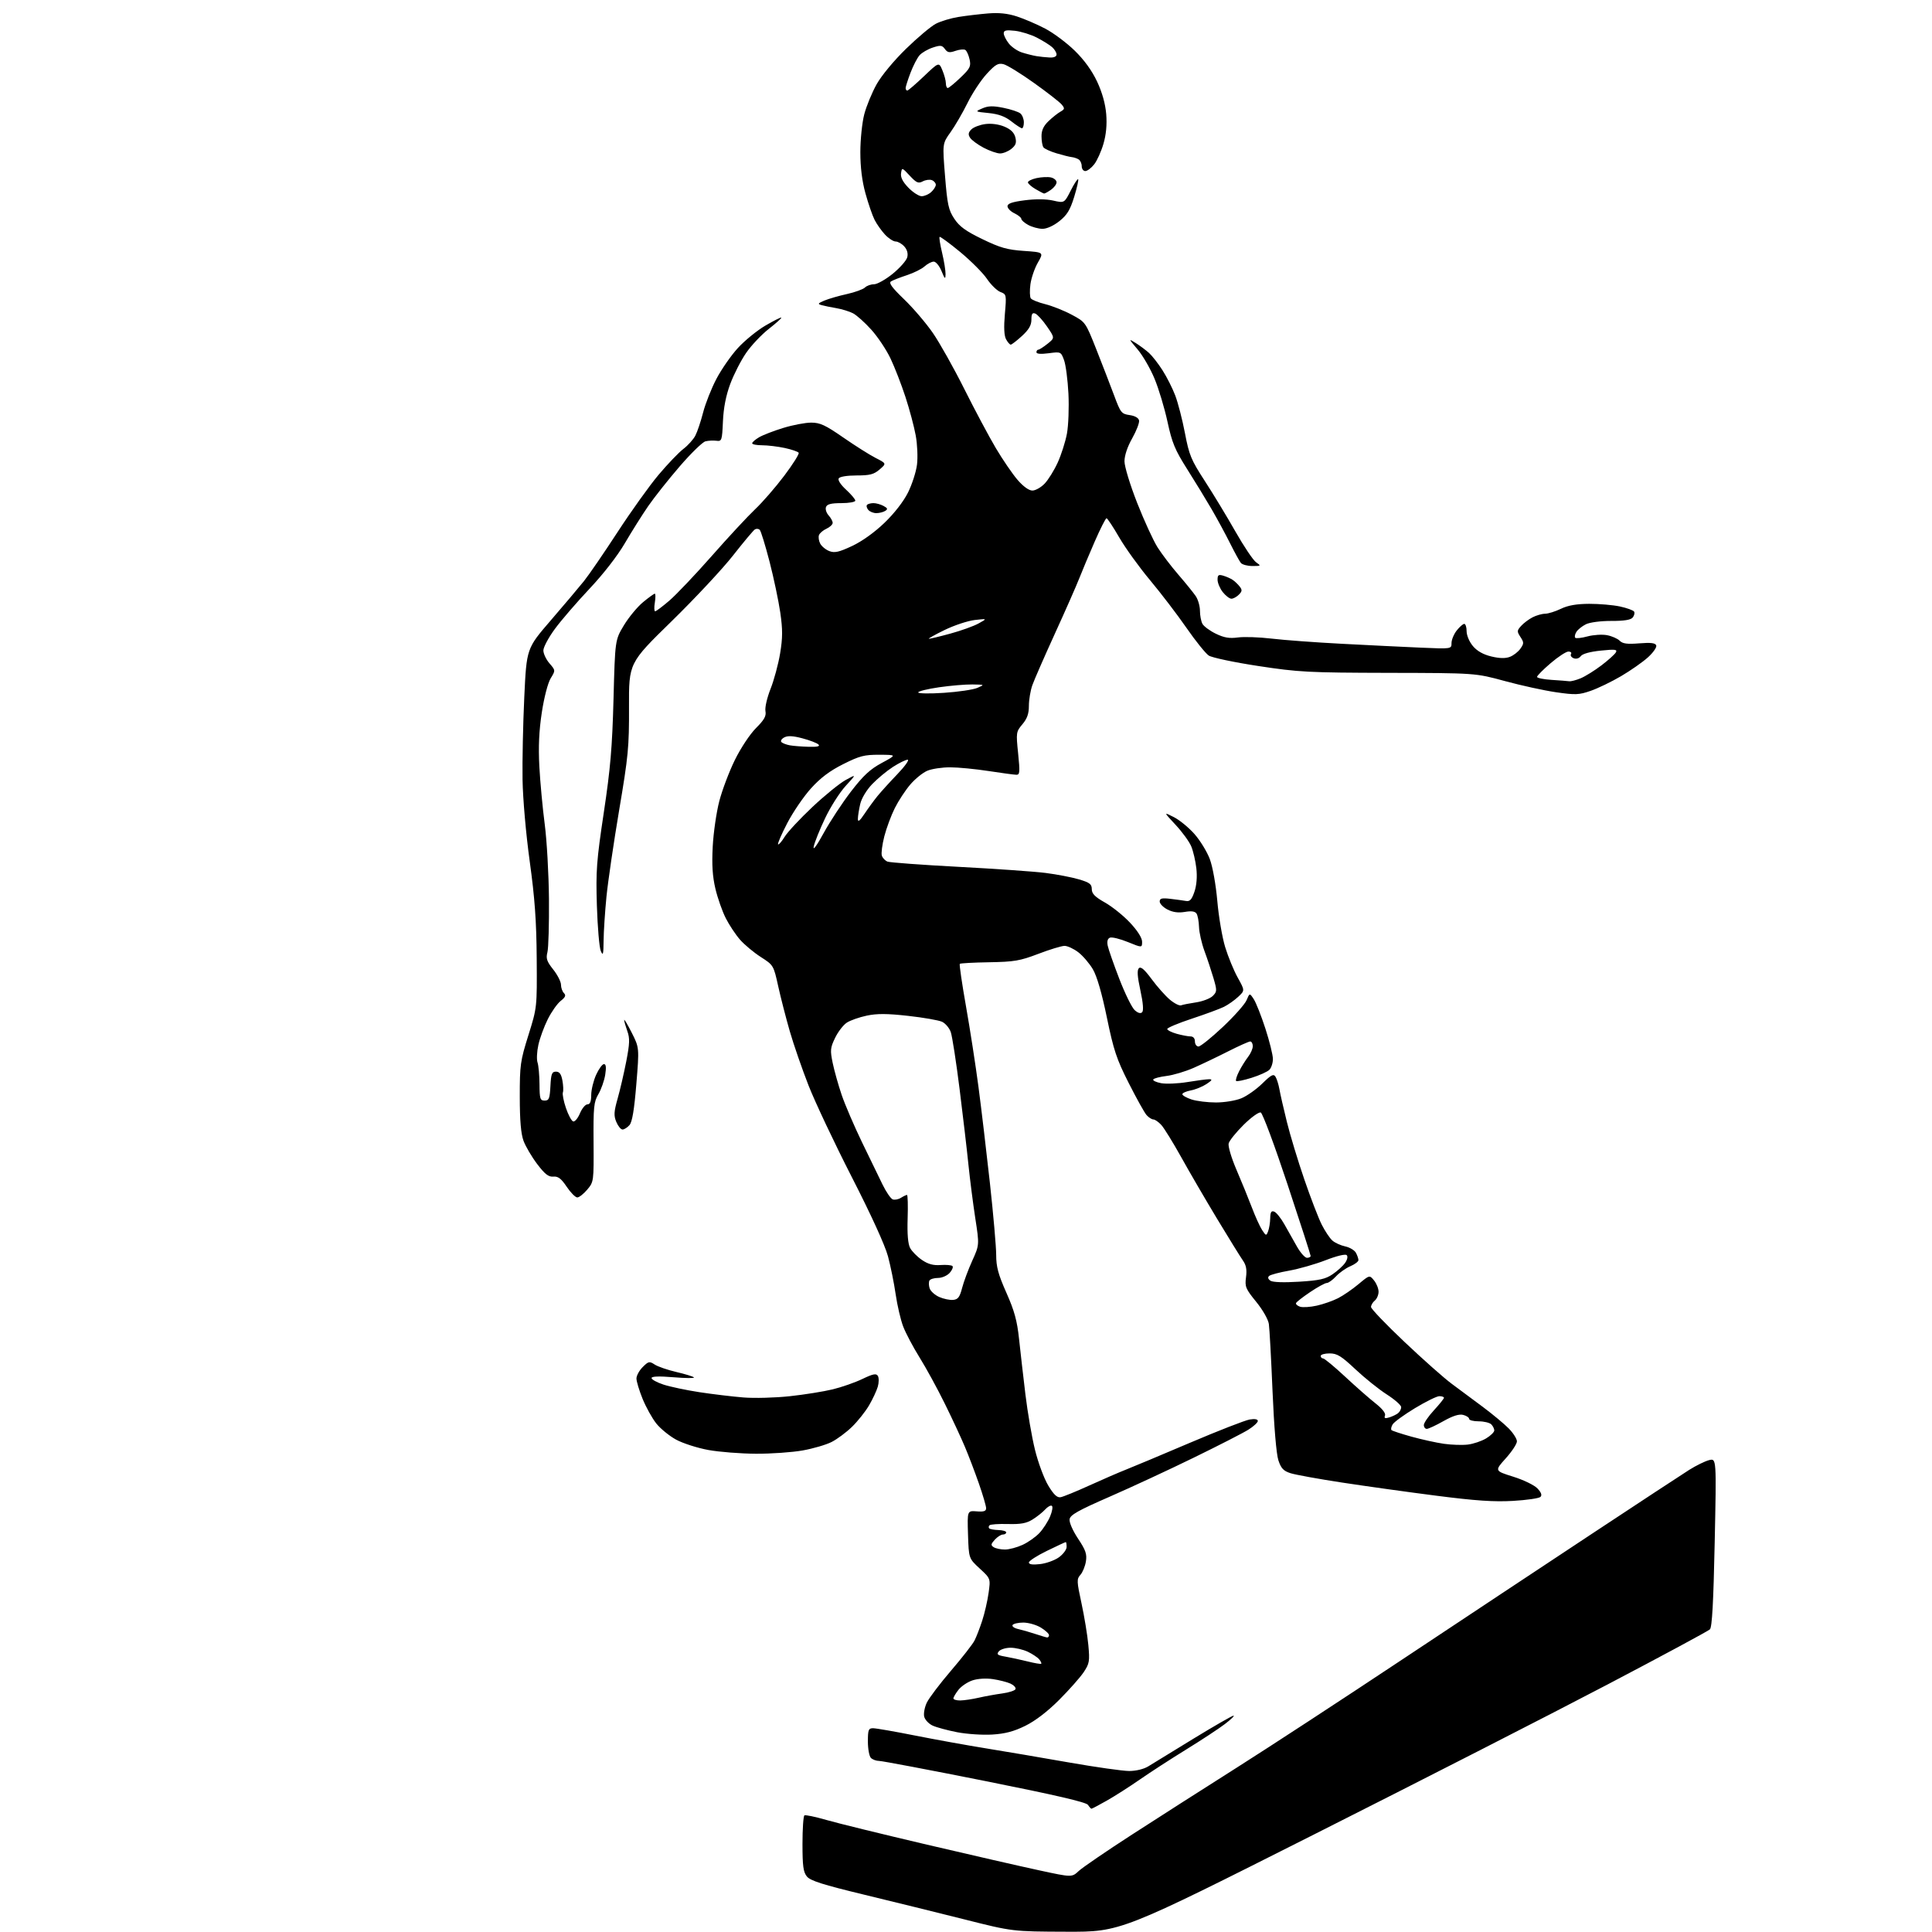 <?xml version="1.0" encoding="UTF-8" standalone="no"?>
<svg 
  version="1.1" 
  xmlns="http://www.w3.org/2000/svg" 
  xmlns:xlink="http://www.w3.org/1999/xlink" 
  xmlns:svg="http://www.w3.org/2000/svg"
  xmlns:rdf="http://www.w3.org/1999/02/22-rdf-syntax-ns#"
  xmlns:cc="http://creativecommons.org/ns#"
  xmlns:dc="http://purl.org/dc/elements/1.1/"
  viewBox="0 0 768 768"
  width="768"
  height="768"
>
<style>svg {background-color: white; }</style>"
<path stroke="none" fill="black" fill-rule="evenodd" d="M424.00,767.89C402.50,767.82 402.50,767.82 383.50,763.02C373.05,760.39 355.05,755.95 343.50,753.16C327.03,749.18 322.12,747.62 320.75,745.93C319.32,744.18 319.00,741.77 319.00,732.95C319.00,726.99 319.35,721.90 319.77,721.64C320.19,721.38 324.13,722.20 328.52,723.47C332.91,724.74 350.90,729.15 368.50,733.28C386.10,737.41 406.26,742.02 413.30,743.53C426.09,746.29 426.09,746.29 428.80,743.76C430.28,742.37 439.82,735.85 450.00,729.27C460.18,722.69 478.93,710.70 491.68,702.63C504.43,694.56 533.91,675.30 557.18,659.83C580.46,644.36 614.58,621.75 633.00,609.58C651.42,597.40 668.75,586.03 671.50,584.29C674.25,582.56 677.81,580.82 679.41,580.42C682.32,579.70 682.32,579.70 681.62,613.10C681.12,637.07 680.58,646.84 679.71,647.70C679.04,648.36 660.73,658.22 639.00,669.62C617.27,681.02 564.85,707.81 522.50,729.15C445.50,767.97 445.50,767.97 424.00,767.89zM433.87,719.00C433.66,719.00 433.04,718.31 432.49,717.47C431.80,716.40 419.55,713.56 391.55,707.97C369.58,703.59 350.65,700.00 349.50,700.00C348.34,700.00 346.86,699.46 346.20,698.80C345.54,698.14 345.00,695.22 345.00,692.30C345.00,687.61 345.24,687.00 347.07,687.00C348.21,687.00 355.75,688.31 363.82,689.92C371.89,691.52 384.57,693.81 392.00,695.01C399.43,696.21 414.22,698.72 424.89,700.60C435.55,702.47 446.35,704.00 448.89,704.00C451.64,703.99 454.71,703.24 456.50,702.13C458.15,701.10 466.23,696.16 474.45,691.13C482.67,686.11 489.82,682.00 490.34,682.00C490.86,682.00 489.31,683.51 486.89,685.35C484.48,687.19 477.55,691.74 471.50,695.47C465.45,699.20 457.12,704.59 453.00,707.46C448.88,710.32 442.97,714.09 439.88,715.83C436.79,717.58 434.08,719.00 433.87,719.00zM394.44,689.51C390.62,689.75 384.35,689.33 380.50,688.59C376.65,687.84 372.25,686.65 370.73,685.95C369.20,685.24 367.70,683.65 367.39,682.41C367.08,681.18 367.54,678.67 368.42,676.83C369.29,675.00 373.62,669.28 378.04,664.12C382.46,658.97 386.67,653.57 387.40,652.12C388.13,650.68 389.51,647.12 390.45,644.22C391.40,641.32 392.54,636.37 392.98,633.22C393.78,627.50 393.78,627.50 389.44,623.50C385.11,619.50 385.11,619.50 384.80,610.00C384.50,600.50 384.50,600.50 388.25,600.79C391.09,601.02 392.00,600.71 392.00,599.54C392.00,598.69 390.71,594.28 389.13,589.75C387.55,585.21 385.03,578.60 383.53,575.05C382.03,571.49 378.44,563.78 375.54,557.91C372.65,552.03 368.16,543.81 365.56,539.64C362.96,535.47 360.02,529.91 359.02,527.28C358.02,524.65 356.68,518.90 356.04,514.50C355.41,510.10 354.03,503.29 352.98,499.38C351.81,495.01 346.25,482.84 338.59,467.88C331.73,454.47 324.00,438.10 321.41,431.50C318.83,424.90 315.48,415.23 313.97,410.00C312.46,404.77 310.38,396.71 309.36,392.09C307.51,383.72 307.47,383.66 302.42,380.42C299.63,378.63 295.92,375.53 294.17,373.54C292.43,371.55 289.87,367.70 288.49,364.97C287.11,362.25 285.26,356.98 284.38,353.26C283.23,348.36 282.93,343.75 283.32,336.50C283.61,331.00 284.78,322.90 285.92,318.50C287.06,314.10 289.85,306.72 292.12,302.10C294.44,297.38 298.11,291.84 300.50,289.45C303.83,286.12 304.65,284.64 304.28,282.68C304.01,281.27 304.91,277.37 306.31,273.83C307.69,270.35 309.40,264.00 310.11,259.73C311.14,253.51 311.15,250.28 310.17,243.48C309.49,238.81 307.57,229.70 305.90,223.24C304.23,216.79 302.48,211.11 302.02,210.64C301.55,210.16 300.68,210.08 300.08,210.45C299.48,210.82 295.58,215.48 291.40,220.81C287.23,226.14 276.20,237.94 266.90,247.03C249.98,263.56 249.98,263.56 250.04,281.03C250.10,296.94 249.75,300.59 246.13,322.00C243.95,334.93 241.68,350.42 241.08,356.42C240.49,362.43 239.97,370.31 239.94,373.92C239.88,379.49 239.71,380.12 238.81,378.00C238.23,376.62 237.54,368.52 237.27,360.00C236.84,346.12 237.13,342.25 240.02,323.00C242.65,305.51 243.37,297.11 243.88,277.96C244.50,254.41 244.50,254.41 248.00,248.59C249.93,245.39 253.35,241.25 255.60,239.39C257.86,237.52 259.97,236.00 260.29,236.00C260.61,236.00 260.62,237.57 260.31,239.50C259.99,241.42 260.05,243.00 260.43,243.00C260.82,243.00 263.36,241.09 266.09,238.75C268.81,236.41 276.40,228.43 282.94,221.00C289.47,213.57 297.23,205.23 300.16,202.45C303.10,199.68 308.31,193.67 311.75,189.11C315.19,184.55 317.77,180.44 317.49,179.99C317.21,179.53 314.71,178.68 311.94,178.08C309.17,177.49 305.12,177.00 302.95,177.00C300.78,177.00 299.00,176.65 299.00,176.22C299.00,175.78 300.24,174.71 301.75,173.82C303.26,172.94 307.58,171.26 311.36,170.11C315.13,168.95 320.12,168.00 322.45,168.00C325.99,168.00 328.08,168.97 335.22,173.92C339.91,177.17 345.70,180.83 348.08,182.04C352.41,184.25 352.41,184.25 349.65,186.63C347.37,188.59 345.78,189.00 340.50,189.00C336.74,189.00 333.82,189.48 333.40,190.16C332.98,190.84 334.20,192.71 336.34,194.67C338.35,196.52 340.00,198.47 340.00,199.01C340.00,199.56 337.51,200.00 334.47,200.00C330.41,200.00 328.78,200.41 328.35,201.54C328.02,202.38 328.49,203.88 329.38,204.87C330.27,205.85 331.00,207.19 331.00,207.85C331.00,208.51 329.90,209.54 328.56,210.16C327.21,210.77 325.86,211.92 325.56,212.71C325.26,213.50 325.48,215.03 326.06,216.12C326.65,217.21 328.28,218.54 329.70,219.08C331.79,219.87 333.50,219.49 338.70,217.05C342.63,215.22 347.63,211.64 351.56,207.86C355.47,204.11 359.16,199.37 360.93,195.82C362.54,192.60 364.16,187.60 364.52,184.71C364.88,181.83 364.66,176.62 364.02,173.13C363.39,169.65 361.55,162.73 359.92,157.76C358.29,152.78 355.62,145.90 353.98,142.47C352.34,139.03 348.92,133.90 346.37,131.07C343.82,128.23 340.55,125.30 339.09,124.54C337.63,123.79 334.65,122.87 332.47,122.50C330.28,122.13 327.64,121.59 326.58,121.29C324.95,120.84 325.12,120.57 327.71,119.48C329.39,118.77 333.40,117.61 336.63,116.90C339.86,116.18 343.09,115.01 343.82,114.30C344.55,113.58 346.18,113.00 347.44,113.00C348.70,113.00 352.06,111.11 354.90,108.80C357.74,106.49 360.33,103.54 360.65,102.26C361.03,100.75 360.60,99.22 359.46,97.96C358.49,96.88 356.94,96.00 356.03,96.00C355.12,96.00 353.22,94.76 351.80,93.25C350.39,91.74 348.52,89.09 347.65,87.37C346.78,85.65 345.16,80.94 344.04,76.89C342.68,71.99 342.00,66.52 342.00,60.48C342.00,55.50 342.70,48.74 343.55,45.46C344.40,42.19 346.62,36.81 348.47,33.50C350.41,30.04 355.35,24.08 360.17,19.39C364.75,14.93 370.07,10.46 372.00,9.45C373.93,8.44 377.98,7.22 381.00,6.74C384.02,6.25 389.31,5.63 392.74,5.34C397.10,4.98 400.55,5.34 404.24,6.54C407.13,7.48 412.19,9.65 415.47,11.37C418.76,13.09 424.05,17.04 427.23,20.15C431.03,23.86 434.08,28.09 436.13,32.46C438.15,36.79 439.41,41.29 439.74,45.38C440.08,49.54 439.71,53.50 438.64,57.16C437.76,60.20 436.10,63.88 434.95,65.34C433.80,66.80 432.21,68.00 431.43,68.00C430.64,68.00 430.00,67.13 430.00,66.06C430.00,64.99 429.45,63.78 428.77,63.36C428.09,62.94 426.85,62.53 426.02,62.45C425.18,62.37 422.48,61.69 420.00,60.95C417.52,60.21 415.17,59.13 414.77,58.55C414.36,57.97 414.02,56.00 414.02,54.17C414.00,51.83 414.82,50.06 416.79,48.17C418.32,46.70 420.46,45.00 421.53,44.40C423.27,43.41 423.32,43.09 422.03,41.54C421.24,40.58 416.29,36.73 411.04,32.98C405.79,29.23 400.34,25.87 398.93,25.52C396.79,24.98 395.69,25.61 392.24,29.36C389.97,31.82 386.52,37.04 384.59,40.96C382.66,44.87 379.62,50.09 377.85,52.56C374.62,57.06 374.62,57.06 375.67,70.01C376.58,81.35 377.04,83.46 379.35,86.95C381.40,90.05 383.89,91.86 390.51,95.06C397.61,98.50 400.37,99.28 406.98,99.74C414.92,100.28 414.92,100.28 412.57,104.39C411.27,106.65 409.94,110.53 409.61,113.00C409.28,115.47 409.34,117.99 409.75,118.59C410.16,119.19 412.75,120.23 415.50,120.91C418.25,121.60 422.98,123.47 426.00,125.09C431.49,128.02 431.51,128.05 435.76,138.76C438.10,144.67 441.27,152.88 442.81,157.00C445.44,164.09 445.78,164.53 449.03,165.00C451.18,165.31 452.60,166.13 452.80,167.16C452.97,168.08 451.74,171.27 450.06,174.25C448.17,177.59 447.00,181.08 447.00,183.37C447.00,185.46 449.20,192.67 452.04,199.91C454.81,206.96 458.47,214.93 460.17,217.61C461.88,220.30 465.61,225.20 468.47,228.50C471.32,231.80 474.41,235.61 475.33,236.97C476.25,238.33 477.00,240.95 477.00,242.79C477.00,244.63 477.44,246.96 477.98,247.97C478.52,248.98 480.92,250.75 483.31,251.91C486.61,253.51 488.71,253.86 492.09,253.40C494.52,253.07 500.57,253.27 505.51,253.86C510.45,254.45 523.05,255.38 533.50,255.92C543.95,256.47 558.01,257.16 564.75,257.45C577.00,257.98 577.00,257.98 577.00,255.63C577.00,254.33 577.93,252.08 579.07,250.63C580.21,249.19 581.56,248.00 582.07,248.00C582.58,248.00 583.00,249.32 583.00,250.92C583.00,252.58 584.08,255.13 585.51,256.83C587.17,258.80 589.62,260.19 592.81,260.95C596.07,261.74 598.43,261.79 600.20,261.11C601.63,260.57 603.51,259.11 604.38,257.86C605.82,255.81 605.82,255.38 604.41,253.22C602.97,251.02 602.99,250.67 604.67,248.81C605.67,247.70 607.71,246.17 609.20,245.40C610.68,244.63 612.94,243.98 614.20,243.97C615.47,243.95 618.30,243.06 620.50,242.00C623.28,240.65 626.69,240.06 631.70,240.03C635.66,240.02 641.17,240.49 643.94,241.08C646.71,241.68 649.25,242.60 649.58,243.12C649.90,243.65 649.65,244.71 649.02,245.48C648.23,246.43 645.60,246.85 640.52,246.83C636.33,246.82 632.00,247.38 630.43,248.15C628.92,248.89 627.21,250.27 626.63,251.20C626.05,252.14 625.85,253.18 626.18,253.52C626.52,253.86 628.72,253.62 631.06,252.98C633.40,252.35 636.89,252.13 638.80,252.49C640.72,252.85 642.98,253.84 643.84,254.69C645.03,255.89 646.83,256.13 651.63,255.74C656.24,255.37 658.01,255.59 658.38,256.55C658.66,257.28 657.17,259.42 655.08,261.31C652.99,263.20 648.17,266.57 644.39,268.79C640.60,271.01 635.17,273.64 632.32,274.62C627.68,276.23 626.25,276.29 618.56,275.18C613.85,274.50 604.70,272.50 598.24,270.74C586.50,267.54 586.50,267.54 552.00,267.47C519.96,267.39 516.26,267.20 500.15,264.74C490.60,263.29 481.77,261.42 480.51,260.60C479.25,259.77 475.26,254.81 471.63,249.57C468.00,244.33 461.50,235.82 457.18,230.65C452.86,225.49 447.34,217.83 444.91,213.64C442.49,209.45 440.21,206.02 439.86,206.01C439.51,206.01 437.40,210.16 435.18,215.25C432.95,220.34 430.19,226.93 429.03,229.89C427.87,232.85 423.51,242.75 419.33,251.89C415.16,261.03 411.13,270.24 410.37,272.38C409.62,274.51 409.00,278.19 409.00,280.55C409.00,283.71 408.32,285.66 406.42,287.91C403.92,290.89 403.87,291.19 404.72,299.48C405.48,306.88 405.39,308.00 404.05,307.98C403.20,307.97 398.23,307.31 393.00,306.50C387.77,305.69 380.90,305.03 377.72,305.02C374.54,305.01 370.46,305.62 368.66,306.37C366.85,307.12 363.80,309.59 361.87,311.84C359.93,314.10 357.16,318.32 355.71,321.22C354.25,324.13 352.37,329.18 351.53,332.46C350.69,335.74 350.24,339.19 350.54,340.12C350.83,341.05 351.85,342.12 352.79,342.50C353.73,342.87 366.43,343.81 381.00,344.58C395.57,345.35 411.17,346.44 415.65,347.01C420.13,347.58 426.09,348.73 428.90,349.56C433.17,350.83 434.00,351.46 434.00,353.44C434.00,355.25 435.23,356.51 439.25,358.78C442.14,360.41 446.64,364.03 449.25,366.83C452.22,370.01 454.00,372.83 454.00,374.35C454.00,376.78 454.00,376.78 448.35,374.48C445.24,373.21 442.04,372.43 441.25,372.73C440.29,373.10 439.98,374.17 440.33,375.91C440.62,377.35 442.70,383.30 444.95,389.13C447.20,394.96 449.94,400.54 451.05,401.54C452.34,402.71 453.39,403.01 454.02,402.38C454.65,401.75 454.40,398.69 453.32,393.68C452.12,388.17 451.95,385.65 452.72,384.88C453.49,384.11 454.94,385.36 457.81,389.24C460.01,392.23 463.27,395.89 465.05,397.39C466.83,398.88 468.83,399.89 469.51,399.63C470.19,399.37 472.89,398.84 475.51,398.45C478.12,398.05 481.09,396.91 482.09,395.91C483.81,394.19 483.82,393.76 482.37,388.79C481.51,385.88 479.90,381.02 478.78,378.00C477.67,374.98 476.70,370.70 476.63,368.50C476.56,366.30 476.12,363.91 475.65,363.18C475.05,362.26 473.63,362.05 470.99,362.50C468.38,362.94 466.21,362.64 464.09,361.55C462.39,360.67 461.00,359.24 461.00,358.37C461.00,357.11 461.84,356.90 465.25,357.30C467.59,357.58 470.39,357.96 471.47,358.15C473.00,358.42 473.74,357.60 474.80,354.50C475.67,351.95 475.95,348.57 475.57,345.18C475.24,342.25 474.32,338.32 473.54,336.45C472.76,334.57 469.96,330.72 467.31,327.88C462.50,322.72 462.50,322.72 466.63,324.82C468.90,325.97 472.60,329.01 474.84,331.56C477.09,334.12 479.83,338.59 480.92,341.51C482.06,344.55 483.32,351.64 483.90,358.16C484.44,364.39 485.85,372.65 487.03,376.50C488.21,380.35 490.45,385.81 492.02,388.62C494.87,393.75 494.87,393.75 492.19,396.26C490.71,397.64 488.15,399.44 486.50,400.25C484.85,401.06 479.11,403.18 473.75,404.95C468.39,406.72 464.00,408.56 464.00,409.04C464.00,409.51 465.69,410.37 467.75,410.95C469.81,411.52 472.29,411.99 473.25,411.99C474.33,412.00 475.00,412.76 475.00,414.00C475.00,415.10 475.64,416.00 476.42,416.00C477.20,416.00 481.54,412.51 486.07,408.25C490.60,403.99 494.85,399.20 495.53,397.60C496.75,394.69 496.75,394.69 498.40,397.20C499.30,398.58 501.38,403.85 503.02,408.90C504.66,413.96 506.00,419.39 506.00,420.97C506.00,422.56 505.37,424.49 504.60,425.26C503.82,426.03 500.65,427.47 497.54,428.44C494.43,429.42 491.66,429.99 491.37,429.70C491.09,429.42 491.62,427.68 492.57,425.84C493.51,424.00 495.12,421.43 496.14,420.12C497.16,418.80 498.00,416.89 498.00,415.87C498.00,414.84 497.54,414.00 496.98,414.00C496.43,414.00 492.49,415.76 488.23,417.92C483.98,420.08 477.80,423.03 474.50,424.49C471.20,425.94 466.35,427.39 463.72,427.71C461.09,428.03 458.72,428.65 458.44,429.09C458.17,429.54 459.58,430.21 461.57,430.58C463.57,430.95 468.28,430.75 472.04,430.13C475.81,429.51 479.70,429.00 480.69,429.01C482.06,429.01 481.79,429.48 479.60,430.92C478.01,431.97 475.20,433.12 473.35,433.46C471.51,433.81 470.00,434.49 470.00,434.97C470.00,435.45 471.64,436.39 473.64,437.05C475.65,437.71 480.04,438.25 483.39,438.25C486.82,438.24 491.25,437.51 493.50,436.57C495.70,435.66 499.43,433.02 501.79,430.71C505.32,427.25 506.24,426.77 507.02,428.00C507.54,428.83 508.25,431.07 508.59,433.00C508.93,434.93 510.26,440.77 511.56,446.00C512.85,451.23 515.96,461.50 518.48,468.82C520.99,476.15 524.11,484.25 525.41,486.82C526.72,489.40 528.62,492.24 529.64,493.14C530.66,494.04 532.97,495.09 534.76,495.47C536.55,495.85 538.46,497.00 539.01,498.02C539.55,499.03 540.00,500.34 540.00,500.92C540.00,501.50 538.54,502.60 536.75,503.36C534.96,504.12 532.41,505.93 531.08,507.37C529.74,508.82 528.10,510.00 527.43,510.00C526.75,510.00 523.79,511.61 520.85,513.59C517.91,515.56 515.36,517.55 515.19,518.00C515.03,518.46 515.76,519.11 516.83,519.45C517.89,519.78 520.88,519.59 523.47,519.01C526.06,518.43 529.85,517.10 531.91,516.05C533.96,515.00 537.62,512.49 540.03,510.47C544.42,506.80 544.42,506.80 546.21,509.01C547.20,510.23 548.00,512.24 548.00,513.49C548.00,514.74 547.33,516.32 546.50,517.00C545.67,517.68 545.00,518.83 545.00,519.55C545.00,520.26 550.99,526.52 558.32,533.45C565.64,540.39 574.08,547.86 577.07,550.07C580.05,552.28 585.64,556.43 589.48,559.29C593.31,562.16 597.93,565.99 599.73,567.82C601.53,569.65 603.00,571.96 603.00,572.96C603.00,573.96 601.00,577.01 598.55,579.73C594.10,584.68 594.10,584.68 601.54,587.01C605.68,588.31 609.95,590.38 611.17,591.69C612.67,593.27 613.05,594.35 612.36,595.04C611.80,595.60 606.87,596.32 601.42,596.63C593.89,597.06 586.56,596.57 571.00,594.57C559.73,593.13 542.85,590.77 533.50,589.34C524.15,587.91 514.93,586.24 513.00,585.62C510.20,584.72 509.24,583.70 508.18,580.50C507.37,578.08 506.45,567.20 505.85,553.00C505.31,540.08 504.65,528.06 504.39,526.30C504.13,524.48 501.94,520.65 499.34,517.47C495.15,512.32 494.81,511.49 495.31,507.73C495.71,504.71 495.38,502.93 494.07,501.06C493.08,499.65 488.47,492.20 483.82,484.50C479.18,476.80 472.75,465.77 469.55,460.00C466.34,454.23 462.80,448.49 461.69,447.25C460.57,446.01 459.12,445.00 458.48,445.00C457.84,445.00 456.62,444.21 455.77,443.25C454.92,442.29 451.73,436.55 448.67,430.50C443.85,420.98 442.69,417.48 440.01,404.52C438.01,394.82 436.05,388.05 434.44,385.31C433.07,382.98 430.46,379.93 428.63,378.53C426.81,377.14 424.35,376.00 423.18,376.00C422.01,376.00 417.33,377.42 412.78,379.16C405.46,381.95 403.20,382.34 393.23,382.51C387.04,382.61 381.77,382.90 381.53,383.14C381.29,383.38 382.40,390.98 384.00,400.04C385.60,409.09 387.83,423.48 388.95,432.00C390.08,440.52 392.12,457.74 393.50,470.25C394.87,482.76 396.00,495.64 396.00,498.87C396.00,503.57 396.81,506.58 400.05,513.88C403.24,521.05 404.32,525.00 405.09,532.26C405.63,537.34 406.77,547.27 407.62,554.31C408.47,561.36 410.17,571.26 411.42,576.31C412.66,581.37 415.03,587.75 416.68,590.50C418.86,594.13 420.21,595.41 421.60,595.17C422.64,594.99 427.81,592.88 433.08,590.48C438.34,588.09 444.87,585.26 447.58,584.20C450.28,583.14 461.73,578.34 473.00,573.54C484.27,568.74 494.96,564.58 496.75,564.28C498.80,563.94 500.00,564.15 500.00,564.86C500.00,565.47 498.31,567.03 496.25,568.32C494.19,569.62 484.40,574.63 474.50,579.46C464.60,584.30 449.52,591.29 441.00,595.01C428.56,600.44 425.44,602.20 425.18,603.92C424.99,605.16 426.42,608.44 428.54,611.63C431.61,616.25 432.13,617.78 431.66,620.72C431.34,622.66 430.36,625.05 429.47,626.03C427.98,627.68 428.01,628.56 429.91,637.32C431.04,642.55 432.27,650.01 432.63,653.90C433.23,660.38 433.07,661.29 430.77,664.74C429.38,666.81 425.00,671.76 421.02,675.74C416.39,680.37 411.55,684.08 407.59,686.03C403.03,688.28 399.55,689.20 394.44,689.51zM381.75,675.96C383.26,675.93 386.52,675.45 389.00,674.88C391.48,674.31 395.71,673.54 398.42,673.17C401.13,672.80 403.50,672.02 403.70,671.42C403.89,670.83 402.97,669.85 401.66,669.25C400.34,668.65 397.21,667.85 394.71,667.48C391.99,667.07 388.71,667.27 386.59,667.97C384.63,668.62 382.12,670.30 381.02,671.71C379.91,673.12 379.00,674.66 379.00,675.13C379.00,675.61 380.24,675.98 381.75,675.96zM413.89,661.37C414.11,661.19 413.75,660.40 413.10,659.62C412.44,658.83 410.40,657.47 408.55,656.59C406.71,655.72 403.63,655.00 401.72,655.00C399.81,655.00 397.71,655.65 397.05,656.44C396.05,657.64 396.49,657.99 399.68,658.54C401.78,658.91 405.75,659.77 408.50,660.45C411.25,661.14 413.68,661.55 413.89,661.37zM416.25,650.92C416.66,650.96 417.00,650.54 417.00,649.99C417.00,649.43 415.54,648.08 413.75,646.99C411.96,645.90 408.84,645.01 406.81,645.00C404.78,645.00 402.85,645.44 402.52,645.97C402.19,646.50 403.17,647.22 404.71,647.56C406.24,647.90 409.30,648.78 411.50,649.51C413.70,650.24 415.84,650.88 416.25,650.92zM413.41,621.76C415.83,621.49 419.21,620.28 420.91,619.07C422.61,617.85 424.00,615.99 424.00,614.93C424.00,613.87 423.85,613.00 423.67,613.00C423.48,613.00 420.11,614.57 416.17,616.49C412.22,618.41 409.00,620.49 409.00,621.12C409.00,621.88 410.48,622.09 413.41,621.76zM399.50,615.96C401.15,615.96 404.30,615.12 406.50,614.10C408.70,613.09 411.71,610.96 413.20,609.38C414.68,607.79 416.59,604.84 417.44,602.80C418.29,600.77 418.60,598.87 418.12,598.58C417.65,598.29 416.45,598.95 415.45,600.06C414.45,601.16 412.20,602.95 410.44,604.04C408.00,605.55 405.70,605.96 400.64,605.82C397.00,605.72 393.72,605.95 393.35,606.32C392.97,606.69 392.92,607.25 393.23,607.56C393.54,607.87 395.19,608.17 396.90,608.22C398.60,608.26 400.00,608.69 400.00,609.15C400.00,609.62 399.39,610.00 398.65,610.00C397.92,610.00 396.47,610.93 395.44,612.06C393.85,613.82 393.79,614.26 395.04,615.05C395.84,615.55 397.85,615.97 399.50,615.96zM300.50,577.88C294.45,577.85 285.95,577.18 281.61,576.40C277.27,575.61 271.50,573.76 268.78,572.29C266.07,570.81 262.51,567.91 260.87,565.84C259.23,563.77 256.79,559.37 255.44,556.06C254.10,552.75 253.00,549.11 253.00,547.97C253.00,546.84 254.12,544.79 255.49,543.42C257.78,541.13 258.15,541.05 260.24,542.42C261.49,543.24 265.37,544.58 268.86,545.39C272.35,546.20 275.50,547.17 275.85,547.54C276.21,547.90 272.56,547.88 267.75,547.48C261.91,547.00 259.00,547.11 259.00,547.80C259.00,548.37 261.14,549.54 263.75,550.40C266.36,551.25 272.77,552.61 278.00,553.41C283.23,554.21 291.10,555.15 295.50,555.51C299.90,555.87 308.23,555.64 314.00,555.01C319.77,554.39 327.43,553.16 331.00,552.29C334.57,551.43 339.89,549.57 342.82,548.16C347.07,546.12 348.31,545.88 348.96,546.94C349.41,547.67 349.40,549.60 348.94,551.22C348.47,552.84 346.90,556.20 345.45,558.68C343.99,561.16 340.95,564.99 338.69,567.18C336.43,569.38 332.79,572.09 330.60,573.20C328.42,574.32 323.22,575.84 319.06,576.58C314.90,577.32 306.55,577.91 300.50,577.88zM583.50,574.24C585.70,573.97 588.96,572.87 590.75,571.79C592.54,570.72 594.00,569.29 594.00,568.62C594.00,567.95 593.46,566.86 592.80,566.20C592.14,565.54 589.89,565.00 587.80,565.00C585.71,565.00 584.00,564.56 584.00,564.02C584.00,563.48 582.93,562.77 581.62,562.44C580.00,562.03 577.52,562.82 573.79,564.92C570.79,566.62 567.81,568.00 567.17,568.00C566.53,568.00 566.00,567.31 566.00,566.48C566.00,565.64 567.80,563.00 570.00,560.62C572.20,558.23 574.00,555.99 574.00,555.64C574.00,555.29 573.18,555.00 572.17,555.00C571.17,555.00 566.81,557.14 562.50,559.75C558.18,562.36 554.18,565.27 553.61,566.20C553.04,567.14 552.83,568.16 553.14,568.48C553.46,568.79 557.03,569.97 561.07,571.09C565.12,572.21 570.92,573.49 573.96,573.93C577.01,574.37 581.30,574.50 583.50,574.24zM552.26,563.44C553.49,563.06 555.06,562.31 555.75,561.76C556.44,561.21 557.00,560.13 557.00,559.37C557.00,558.60 554.42,556.33 551.27,554.31C548.12,552.30 542.52,547.80 538.81,544.32C533.16,539.02 531.51,538.00 528.54,538.00C526.59,538.00 525.00,538.45 525.00,539.00C525.00,539.55 525.43,540.00 525.96,540.00C526.48,540.00 530.42,543.26 534.71,547.25C538.99,551.24 544.44,556.02 546.81,557.88C549.49,559.99 550.91,561.80 550.56,562.69C550.14,563.79 550.55,563.97 552.26,563.44zM378.90,516.73C380.83,516.54 381.51,515.63 382.45,512.00C383.09,509.52 384.90,504.66 386.47,501.19C389.33,494.88 389.33,494.88 387.68,484.19C386.78,478.31 385.56,468.77 384.97,463.00C384.39,457.23 382.80,443.68 381.45,432.89C380.10,422.11 378.52,411.93 377.95,410.28C377.37,408.63 375.80,406.77 374.45,406.16C373.11,405.55 367.05,404.49 360.98,403.82C352.63,402.89 348.65,402.87 344.55,403.73C341.57,404.36 338.00,405.61 336.62,406.52C335.23,407.42 333.14,410.14 331.97,412.56C330.05,416.53 329.96,417.48 331.01,422.56C331.65,425.65 333.26,431.37 334.59,435.28C335.92,439.18 339.53,447.58 342.60,453.94C345.68,460.30 349.38,467.92 350.82,470.87C352.26,473.82 354.08,476.48 354.86,476.77C355.63,477.07 357.10,476.79 358.12,476.16C359.14,475.52 360.23,475.00 360.54,475.00C360.85,475.00 360.97,479.20 360.80,484.34C360.60,490.58 360.93,494.48 361.79,496.10C362.50,497.43 364.60,499.56 366.47,500.84C368.93,502.52 370.97,503.08 373.89,502.87C376.10,502.71 378.23,502.90 378.62,503.28C379.00,503.67 378.50,504.89 377.51,505.99C376.51,507.10 374.44,508.00 372.90,508.00C371.37,508.00 369.84,508.45 369.49,509.01C369.15,509.56 369.17,510.95 369.53,512.10C369.89,513.24 371.61,514.80 373.35,515.57C375.08,516.34 377.58,516.86 378.90,516.73zM516.38,509.50C524.47,509.00 526.90,508.46 529.72,506.54C531.62,505.25 533.86,503.22 534.70,502.01C535.60,500.73 535.86,499.46 535.34,498.94C534.81,498.41 531.35,499.24 526.94,500.96C522.81,502.56 516.30,504.42 512.47,505.10C508.63,505.77 505.05,506.72 504.51,507.20C503.87,507.77 504.05,508.44 505.01,509.10C505.93,509.73 510.29,509.88 516.38,509.50zM519.54,500.00C520.34,500.00 521.00,499.67 521.00,499.26C521.00,498.85 516.84,485.97 511.75,470.63C506.67,455.30 501.91,442.52 501.17,442.24C500.44,441.95 497.40,444.13 494.38,447.11C491.38,450.08 488.69,453.42 488.41,454.53C488.12,455.67 489.49,460.29 491.53,465.03C493.53,469.69 496.28,476.43 497.64,480.00C498.99,483.57 500.82,487.61 501.71,488.96C503.25,491.31 503.36,491.33 504.09,489.46C504.51,488.38 504.89,486.05 504.93,484.28C504.98,481.82 505.36,481.20 506.53,481.65C507.37,481.97 509.17,484.21 510.53,486.62C511.89,489.03 514.14,493.02 515.54,495.50C516.94,497.98 518.74,500.00 519.54,500.00zM229.48,476.00C228.74,476.00 226.84,474.09 225.27,471.75C223.07,468.48 221.85,467.55 219.96,467.72C218.05,467.89 216.62,466.78 213.55,462.74C211.38,459.88 208.94,455.73 208.12,453.52C207.08,450.71 206.63,445.45 206.62,436.00C206.61,423.39 206.83,421.77 210.05,411.50C213.49,400.50 213.49,400.50 213.35,381.00C213.24,366.08 212.59,357.01 210.57,342.39C209.06,331.41 207.85,317.57 207.72,309.89C207.60,302.52 207.91,287.78 208.41,277.13C209.32,257.76 209.32,257.76 218.92,246.63C224.20,240.51 230.15,233.46 232.15,230.97C234.14,228.48 240.16,219.70 245.52,211.47C250.88,203.24 258.20,193.01 261.79,188.75C265.38,184.49 269.82,179.85 271.66,178.45C273.50,177.04 275.64,174.66 276.42,173.15C277.20,171.65 278.59,167.51 279.50,163.96C280.42,160.41 282.79,154.40 284.78,150.62C286.76,146.84 290.60,141.31 293.31,138.35C296.03,135.38 300.94,131.37 304.25,129.43C307.55,127.50 310.40,126.07 310.59,126.25C310.77,126.44 308.54,128.45 305.64,130.72C302.73,132.99 298.66,137.29 296.60,140.29C294.53,143.29 291.70,148.84 290.29,152.62C288.57,157.25 287.62,162.11 287.38,167.50C287.04,175.14 286.92,175.49 284.76,175.21C283.52,175.05 281.56,175.15 280.42,175.44C279.27,175.72 274.66,180.21 270.17,185.42C265.69,190.62 260.06,197.72 257.67,201.19C255.28,204.66 251.11,211.28 248.41,215.91C245.45,220.97 239.86,228.18 234.35,234.02C229.32,239.36 223.13,246.53 220.60,249.97C218.07,253.41 216.00,257.27 216.00,258.55C216.00,259.84 217.09,262.15 218.42,263.69C220.84,266.50 220.84,266.50 218.91,269.63C217.80,271.44 216.31,277.14 215.39,283.13C214.27,290.48 213.98,296.77 214.40,304.72C214.73,310.89 215.69,321.18 216.53,327.59C217.37,334.00 218.13,347.40 218.22,357.37C218.30,367.34 218.03,376.86 217.61,378.51C216.97,381.02 217.36,382.18 219.92,385.40C221.61,387.53 223.00,390.25 223.00,391.44C223.00,392.63 223.53,394.13 224.17,394.77C225.07,395.67 224.76,396.40 222.88,397.88C221.53,398.94 219.22,402.22 217.75,405.16C216.28,408.10 214.59,412.69 214.01,415.37C213.42,418.04 213.27,421.19 213.68,422.37C214.08,423.54 214.43,427.43 214.46,431.00C214.50,436.82 214.71,437.50 216.50,437.50C218.23,437.50 218.54,436.73 218.80,431.75C219.05,426.87 219.39,426.00 221.00,426.00C222.39,426.00 223.09,426.95 223.56,429.49C223.92,431.41 224.01,433.55 223.76,434.24C223.50,434.93 224.04,437.72 224.96,440.44C225.88,443.15 227.17,445.56 227.83,445.78C228.49,446.00 229.70,444.56 230.53,442.59C231.35,440.61 232.70,439.00 233.51,439.00C234.56,439.00 235.01,437.89 235.02,435.25C235.03,433.19 235.91,429.59 236.97,427.25C238.03,424.91 239.43,423.00 240.08,423.00C240.90,423.00 241.05,424.27 240.58,427.25C240.20,429.59 238.99,433.05 237.87,434.94C236.05,438.03 235.85,439.99 235.95,454.08C236.05,469.63 236.03,469.81 233.44,472.89C232.00,474.60 230.22,476.00 229.48,476.00zM247.47,449.00C246.79,449.00 245.68,447.64 244.99,445.98C243.95,443.46 244.03,441.95 245.51,436.73C246.48,433.31 248.03,426.63 248.95,421.91C250.32,414.83 250.40,412.72 249.38,409.91C248.71,408.03 248.14,406.05 248.12,405.50C248.10,404.95 249.44,407.20 251.11,410.49C254.14,416.48 254.14,416.48 252.95,430.99C252.11,441.24 251.31,446.01 250.23,447.25C249.38,448.21 248.14,449.00 247.47,449.00zM327.41,331.17C329.92,326.59 334.81,319.16 338.26,314.67C343.17,308.29 345.86,305.80 350.52,303.28C356.50,300.06 356.50,300.06 349.59,300.03C343.58,300.00 341.72,300.48 335.20,303.75C329.88,306.41 326.18,309.19 322.41,313.36C319.49,316.58 315.24,322.81 312.96,327.19C310.68,331.57 309.03,335.37 309.30,335.63C309.56,335.89 310.74,334.55 311.91,332.64C313.09,330.73 318.04,325.42 322.90,320.84C327.77,316.25 333.72,311.42 336.12,310.09C340.50,307.68 340.50,307.68 336.18,312.40C333.80,314.99 330.10,320.80 327.97,325.31C325.83,329.81 323.81,334.85 323.47,336.50C323.09,338.33 324.63,336.25 327.41,331.17zM343.67,323.48C345.13,321.29 347.43,318.15 348.77,316.50C350.11,314.85 353.68,310.91 356.71,307.75C359.74,304.59 361.58,302.00 360.81,302.00C360.03,302.00 357.39,303.29 354.95,304.87C352.50,306.45 348.78,309.54 346.67,311.74C344.43,314.09 342.48,317.35 341.95,319.62C341.45,321.75 341.04,324.39 341.02,325.48C341.01,326.94 341.70,326.42 343.67,323.48zM321.45,296.86C324.91,296.96 326.08,296.68 325.35,295.95C324.77,295.37 321.91,294.27 318.99,293.50C315.17,292.49 313.14,292.39 311.74,293.14C310.66,293.72 310.17,294.56 310.64,295.01C311.11,295.46 312.62,296.03 314.00,296.28C315.38,296.53 318.73,296.79 321.45,296.86zM375.25,275.41C380.89,275.04 386.85,274.16 388.50,273.45C391.50,272.16 391.49,272.16 386.55,272.08C383.83,272.04 377.87,272.54 373.30,273.20C368.74,273.86 365.00,274.78 365.00,275.25C365.00,275.71 369.61,275.79 375.25,275.41zM623.78,270.81C624.49,270.91 626.55,270.38 628.37,269.62C630.18,268.86 633.88,266.56 636.58,264.51C639.29,262.45 641.87,260.13 642.32,259.35C643.01,258.16 642.06,258.04 636.32,258.63C632.08,259.06 629.08,259.89 628.39,260.82C627.74,261.71 626.59,262.06 625.58,261.67C624.64,261.31 624.15,260.56 624.50,260.01C624.84,259.45 624.38,259.00 623.47,259.00C622.56,259.00 619.38,261.08 616.41,263.62C613.43,266.16 611.00,268.62 611.00,269.07C611.00,269.53 613.59,270.06 616.75,270.26C619.91,270.46 623.08,270.71 623.78,270.81zM369.24,253.92C369.65,253.96 373.47,253.05 377.74,251.88C382.01,250.72 387.07,248.90 389.00,247.83C392.50,245.90 392.50,245.90 387.50,246.46C384.75,246.77 379.35,248.56 375.50,250.43C371.65,252.31 368.83,253.88 369.24,253.92zM489.50,238.00C488.76,238.00 487.21,236.81 486.07,235.37C484.93,233.92 484.00,231.70 484.00,230.45C484.00,228.56 484.38,228.29 486.25,228.84C487.49,229.20 489.18,229.95 490.00,230.50C490.82,231.05 492.08,232.24 492.78,233.14C493.85,234.50 493.79,235.07 492.46,236.39C491.58,237.28 490.25,238.00 489.50,238.00zM497.84,225.00C495.86,225.00 493.79,224.44 493.24,223.75C492.69,223.06 490.78,219.57 488.99,216.00C487.21,212.43 483.92,206.35 481.69,202.50C479.45,198.65 475.06,191.45 471.92,186.50C467.06,178.82 465.91,176.05 464.09,167.63C462.92,162.21 460.60,154.51 458.94,150.52C457.29,146.54 454.26,141.30 452.21,138.89C448.55,134.56 448.54,134.53 451.50,136.38C453.15,137.42 455.52,139.19 456.77,140.32C458.02,141.46 460.42,144.53 462.10,147.16C463.79,149.79 466.07,154.31 467.18,157.22C468.28,160.12 470.02,166.86 471.04,172.20C472.70,180.93 473.49,182.82 478.93,191.20C482.25,196.31 487.72,205.34 491.08,211.26C494.44,217.17 498.14,222.69 499.31,223.51C501.37,224.95 501.32,225.00 497.84,225.00zM348.37,203.98C347.20,203.99 345.74,203.40 345.13,202.66C344.52,201.92 344.31,201.02 344.68,200.66C345.04,200.30 346.19,200.00 347.23,200.00C348.28,200.00 350.06,200.50 351.20,201.11C352.86,202.00 353.00,202.39 351.89,203.09C351.12,203.57 349.54,203.98 348.37,203.98zM410.39,195.00C411.62,195.00 413.81,193.76 415.26,192.25C416.70,190.74 419.04,186.98 420.45,183.89C421.86,180.81 423.51,175.64 424.12,172.39C424.72,169.15 424.99,162.00 424.72,156.50C424.44,151.00 423.66,144.99 422.97,143.14C421.74,139.81 421.68,139.78 416.86,140.42C413.76,140.83 412.00,140.69 412.00,140.03C412.00,139.47 412.34,139.00 412.75,139.00C413.16,138.99 414.81,137.94 416.41,136.66C419.32,134.33 419.32,134.33 416.20,129.79C414.48,127.29 412.38,124.98 411.53,124.65C410.36,124.20 410.00,124.78 410.00,127.08C410.00,129.29 408.99,131.03 406.25,133.55C404.19,135.44 402.18,136.99 401.79,137.00C401.39,137.00 400.55,136.03 399.92,134.85C399.15,133.41 398.99,130.10 399.45,124.85C400.12,117.16 400.09,116.98 397.68,116.07C396.33,115.55 393.93,113.22 392.36,110.89C390.79,108.55 385.99,103.74 381.71,100.19C377.42,96.65 373.73,93.94 373.50,94.17C373.27,94.40 373.72,97.26 374.51,100.54C375.29,103.82 375.90,107.62 375.87,109.00C375.81,111.17 375.60,111.00 374.27,107.75C373.42,105.69 372.03,104.00 371.18,104.00C370.33,104.00 368.70,104.84 367.56,105.87C366.43,106.91 363.25,108.49 360.50,109.39C357.75,110.29 354.91,111.41 354.18,111.87C353.21,112.48 354.59,114.36 359.39,118.97C362.97,122.41 368.12,128.44 370.83,132.36C373.54,136.29 379.16,146.30 383.32,154.62C387.48,162.93 393.12,173.51 395.85,178.12C398.59,182.73 402.47,188.41 404.49,190.75C406.77,193.39 409.00,195.00 410.39,195.00zM414.36,90.96C412.79,90.94 410.26,90.25 408.75,89.43C407.24,88.61 406.00,87.53 406.00,87.02C406.00,86.52 404.76,85.52 403.25,84.79C401.74,84.07 400.50,82.80 400.50,81.99C400.50,80.90 402.36,80.26 407.40,79.61C411.75,79.06 415.91,79.10 418.69,79.74C423.10,80.74 423.10,80.74 425.62,75.77C427.00,73.04 428.34,71.00 428.58,71.25C428.83,71.49 428.11,74.66 427.00,78.28C425.38,83.51 424.17,85.49 421.09,87.93C418.75,89.78 416.08,90.98 414.36,90.96zM366.37,78.00C367.45,78.00 369.17,77.26 370.17,76.35C371.18,75.43 372.00,74.13 372.00,73.45C372.00,72.77 371.29,71.94 370.43,71.61C369.56,71.28 367.94,71.50 366.81,72.10C365.07,73.03 364.30,72.69 361.65,69.85C358.57,66.55 358.52,66.53 358.18,68.87C357.94,70.49 358.86,72.30 361.11,74.62C362.92,76.48 365.28,78.00 366.37,78.00zM415.03,76.93C414.74,76.89 413.20,76.09 411.62,75.16C410.04,74.23 408.69,73.05 408.62,72.53C408.55,72.01 410.07,71.23 412.00,70.81C413.93,70.38 416.51,70.26 417.75,70.53C418.99,70.81 420.00,71.68 420.00,72.46C420.00,73.25 419.00,74.59 417.78,75.44C416.56,76.30 415.32,76.97 415.03,76.93zM397.55,61.00C396.32,61.00 393.37,59.97 390.99,58.72C388.62,57.46 386.19,55.67 385.60,54.73C384.79,53.45 384.92,52.65 386.13,51.44C387.01,50.56 389.49,49.61 391.65,49.32C394.05,49.00 397.00,49.39 399.25,50.33C401.80,51.40 403.14,52.71 403.62,54.60C404.15,56.74 403.81,57.73 402.04,59.17C400.80,60.18 398.77,61.00 397.55,61.00zM406.25,50.99C405.84,50.98 403.94,49.75 402.02,48.24C399.55,46.29 396.95,45.34 393.02,44.94C387.50,44.38 387.50,44.38 390.50,43.08C392.83,42.07 394.71,42.02 398.86,42.86C401.81,43.45 404.85,44.46 405.61,45.09C406.38,45.73 407.00,47.31 407.00,48.62C407.00,49.93 406.66,51.00 406.25,50.99zM360.66,36.00C361.02,36.00 364.00,33.44 367.27,30.32C373.23,24.64 373.23,24.64 374.61,27.93C375.38,29.75 376.00,32.08 376.00,33.11C376.00,34.15 376.34,35.00 376.75,34.99C377.16,34.98 379.44,33.13 381.80,30.86C385.62,27.21 386.03,26.40 385.43,23.63C385.05,21.91 384.29,20.21 383.73,19.85C383.17,19.50 381.40,19.66 379.80,20.22C377.42,21.05 376.66,20.92 375.61,19.48C374.51,17.97 373.86,17.89 370.79,18.91C368.84,19.55 366.49,20.91 365.57,21.93C364.65,22.94 363.02,26.08 361.95,28.90C360.88,31.72 360.00,34.47 360.00,35.01C360.00,35.55 360.30,36.00 360.66,36.00zM417.25,22.86C418.95,22.95 420.00,22.49 420.00,21.65C420.00,20.92 419.21,19.61 418.25,18.75C417.29,17.89 414.56,16.19 412.20,14.97C409.83,13.74 405.89,12.52 403.45,12.24C399.94,11.85 399.00,12.06 399.00,13.24C399.00,14.06 399.91,15.88 401.02,17.29C402.12,18.70 404.49,20.31 406.27,20.87C408.04,21.43 410.62,22.08 412.00,22.31C413.38,22.54 415.74,22.79 417.25,22.86z" />

</svg>